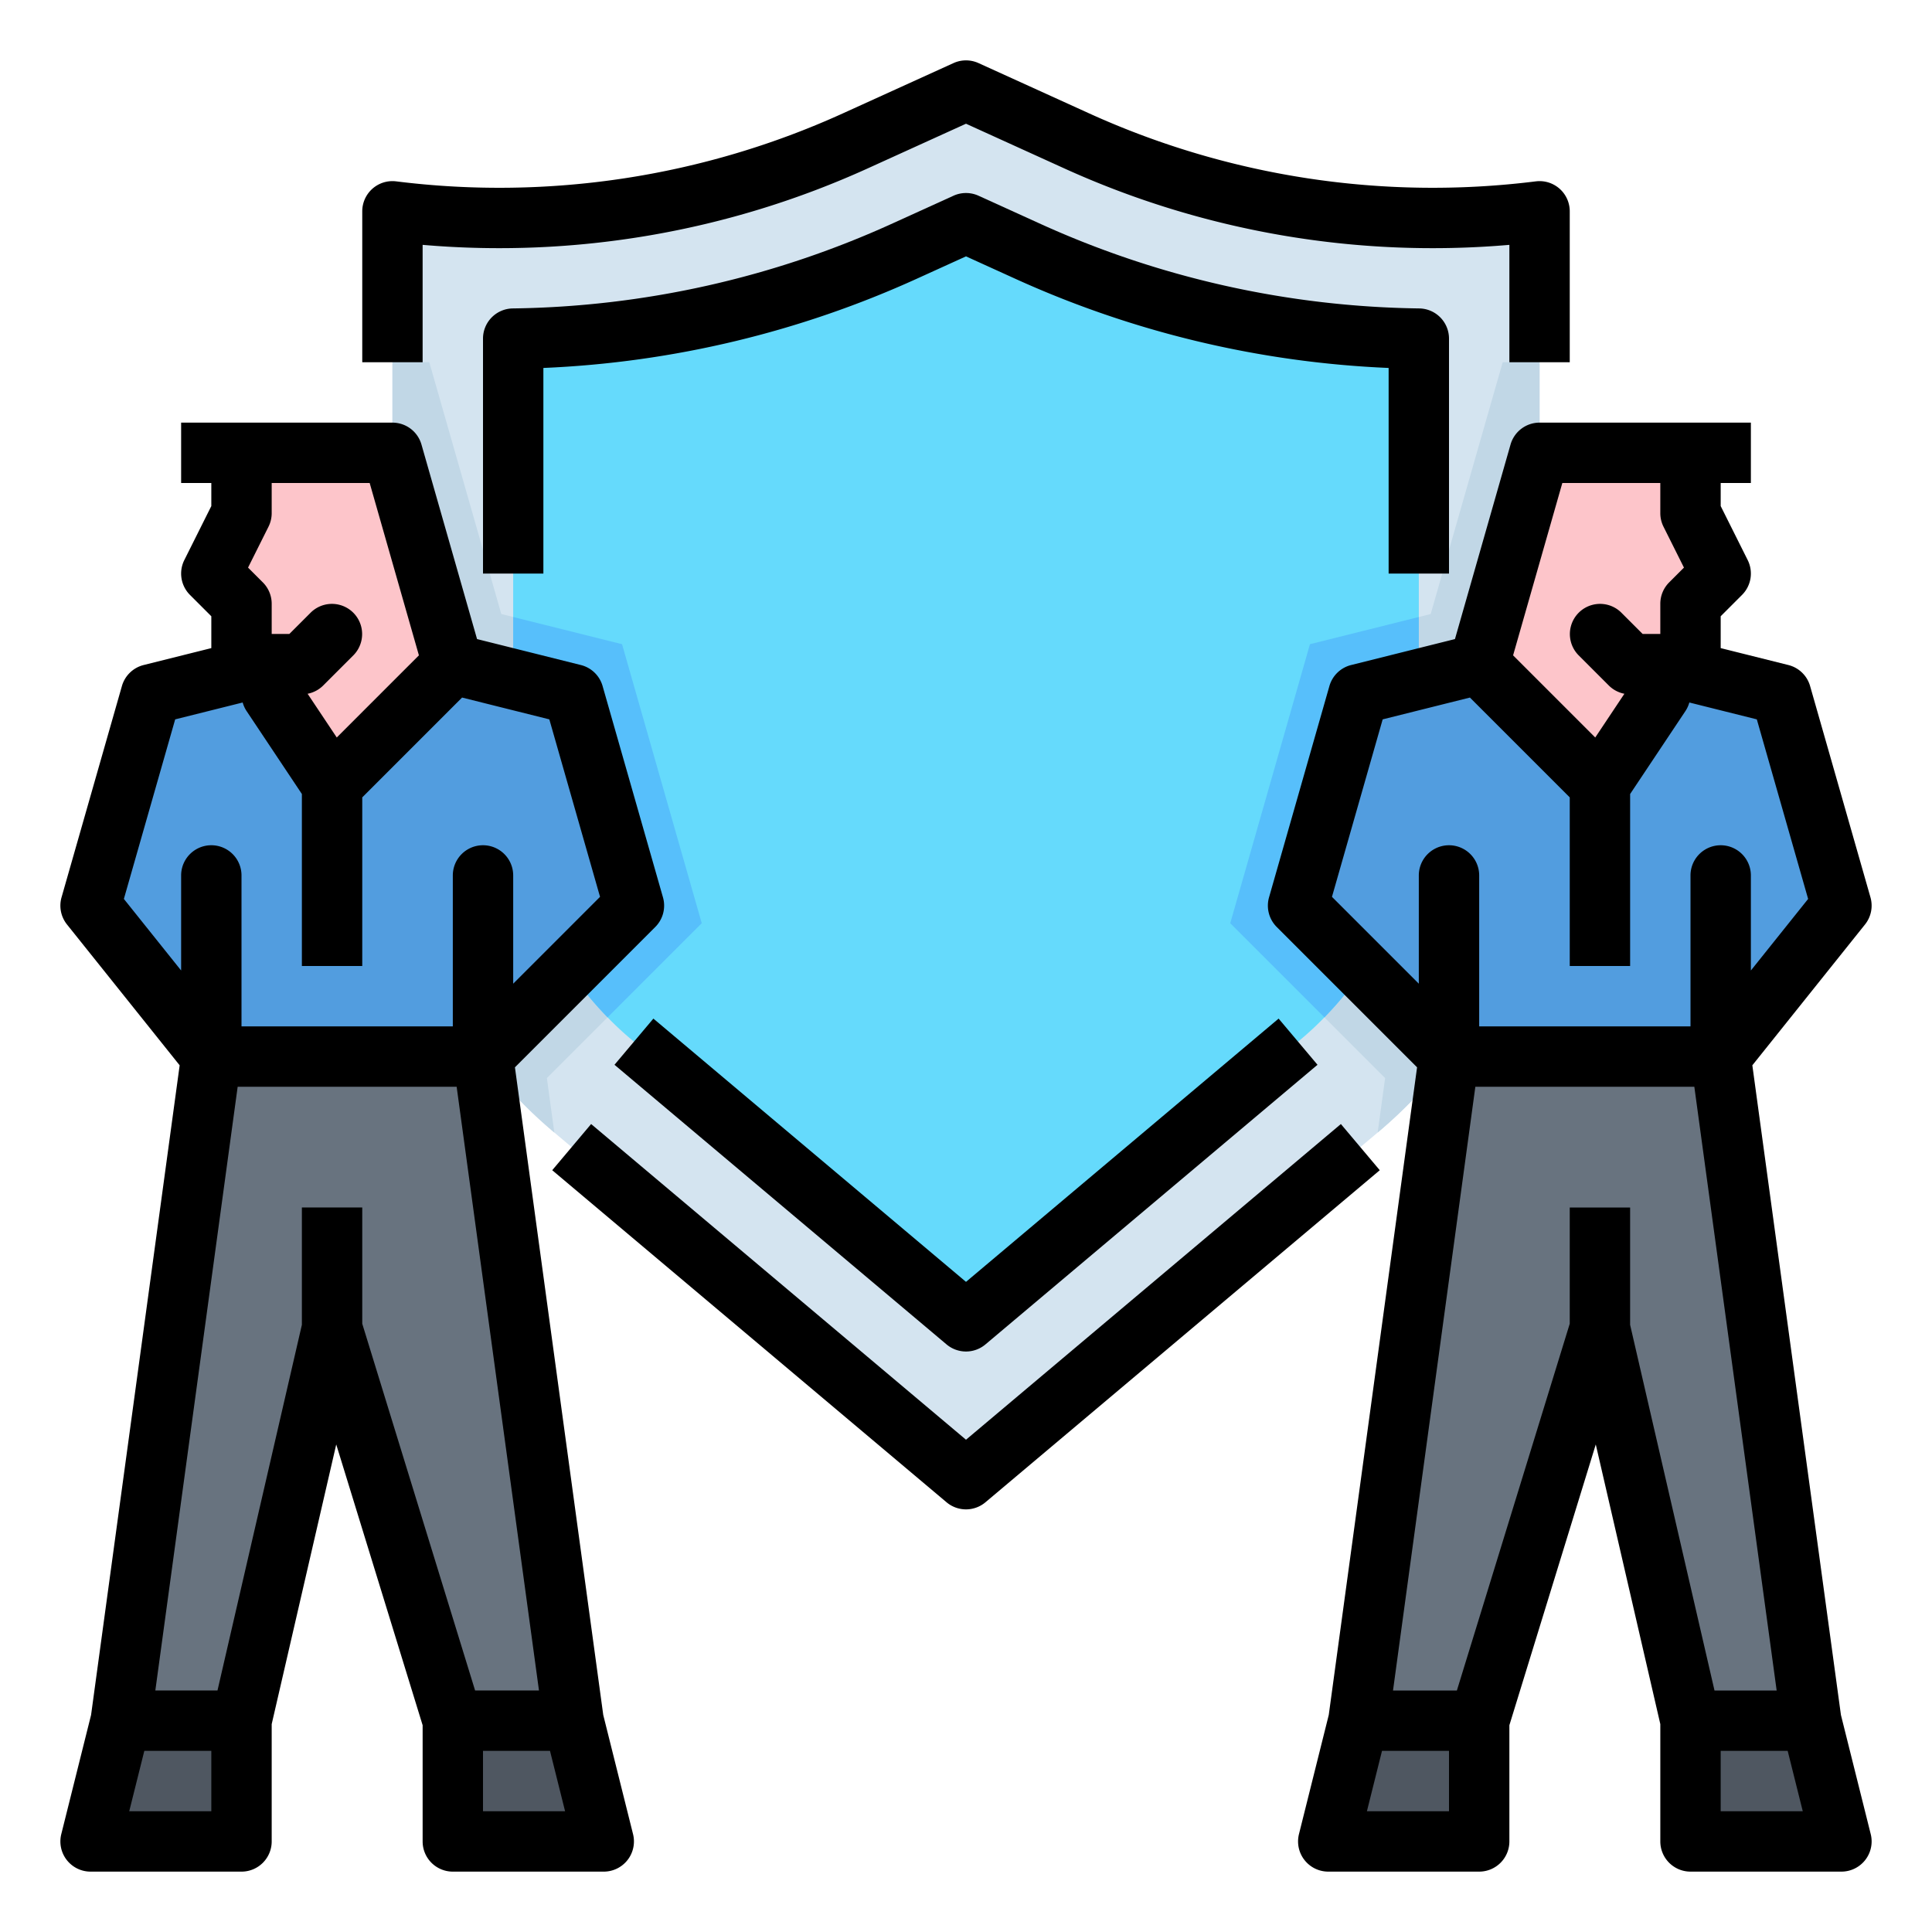 <svg xmlns="http://www.w3.org/2000/svg" height="512" viewBox="0 0 512 512" width="512"><g id="Fill_out_line" data-name="Fill out line"><path d="m408 56v152.17a120.012 120.012 0 0 1 -42.7 91.79l-.2.17-109.1 91.87-109.1-91.87-.2-.17a120.011 120.011 0 0 1 -42.7-91.79v-152.17a227.668 227.668 0 0 0 28.3 1.76 228.269 228.269 0 0 0 94.42-20.45l29.28-13.31 29.28 13.31a228.203 228.203 0 0 0 122.72 18.69z" fill="#d4e4f0"></path><path d="m408 96v112.17a120.012 120.012 0 0 1 -42.7 91.79l-.2.17 1.97-14.43-41.04-41.04 21.12-73.94 32-8 11.18-39.11 7.9-27.61z" fill="#c1d7e6"></path><path d="m144.93 285.7 1.97 14.43-.2-.17a120.011 120.011 0 0 1 -42.7-91.79v-112.17h9.77l7.9 27.6 11.18 39.12 32 8 21.12 73.94z" fill="#c1d7e6"></path><path d="m376 89.74v118.43a87.658 87.658 0 0 1 -25.02 61.44 83.553 83.553 0 0 1 -6.3 5.87l-88.68 74.69-88.68-74.69a83.564 83.564 0 0 1 -6.3-5.87 87.658 87.658 0 0 1 -25.02-61.44v-118.43a258.235 258.235 0 0 0 103.96-23.3l16.04-7.29 16.04 7.29a258.234 258.234 0 0 0 103.96 23.3z" fill="#65dafc"></path><path d="m376 163.51v44.66a87.658 87.658 0 0 1 -25.02 61.44l-24.95-24.95 21.12-73.94z" fill="#57bffb"></path><path d="m185.97 244.66-24.95 24.95a87.658 87.658 0 0 1 -25.02-61.44v-44.66l28.85 7.21z" fill="#57bffb"></path><path d="m168 240-40 40h-72l-32-40 16-56 32-8h48l32 8z" fill="#529ddf"></path><path d="m56 152 8 8v16h8v8l5.33 8 10.67 16 32-32-16-56h-40v16z" fill="#fdc5ca"></path><path d="m152 456h-32l-32-104-24 104h-32l24-176h72z" fill="#68737f"></path><path d="m120 488h40l-8-32h-32z" fill="#4f5761"></path><path d="m64 488h-40l8-32h32z" fill="#4f5761"></path><path d="m344 240 40 40h72l32-40-16-56-32-8h-48l-32 8z" fill="#529ddf"></path><path d="m456 152-8 8v16h-8v8l-5.33 8-10.67 16-32-32 16-56h40v16z" fill="#fdc5ca"></path><path d="m360 456h32l32-104 24 104h32l-24-176h-72z" fill="#68737f"></path><path d="m392 488h-40l8-32h32z" fill="#4f5761"></path><path d="m448 488h40l-8-32h-32z" fill="#4f5761"></path><path d="m355.347 297.881-99.347 83.66-99.347-83.66-10.307 12.238 104.5 88a8 8 0 0 0 10.307 0l104.5-88z"></path><path d="m112 64.888a235.979 235.979 0 0 0 118.027-20.294l25.973-11.806 25.973 11.806a235.965 235.965 0 0 0 118.027 20.294v31.112h16v-40a8.001 8.001 0 0 0 -8.992-7.938 220.039 220.039 0 0 1 -118.414-18.034l-29.283-13.311a8.008 8.008 0 0 0 -6.621 0l-29.283 13.311a220.028 220.028 0 0 1 -118.414 18.034 8.001 8.001 0 0 0 -8.992 7.938v40h16z"></path><path d="m173.153 269.94-10.307 12.238 88 74.105a8 8 0 0 0 10.307 0l88-74.105-10.307-12.238-82.847 69.766z"></path><path d="m384 152v-62.264a8 8 0 0 0 -7.889-7.999 250.452 250.452 0 0 1 -100.759-22.578l-16.041-7.292a8.008 8.008 0 0 0 -6.621 0l-16.041 7.292a250.452 250.452 0 0 1 -100.759 22.578 8 8 0 0 0 -7.889 7.999v62.264h16v-54.488a266.237 266.237 0 0 0 99.269-23.786l12.731-5.787 12.731 5.787a266.237 266.237 0 0 0 99.269 23.786v54.488z"></path><path d="m495.761 486.06-7.894-31.575-23.477-172.167 29.857-37.32a8.004 8.004 0 0 0 1.445-7.196l-16-56a8 8 0 0 0 -5.752-5.562l-17.94-4.485v-8.441l5.657-5.656a8.001 8.001 0 0 0 1.499-9.235l-7.155-14.311v-6.111h8v-16h-56a8.001 8.001 0 0 0 -7.692 5.802l-14.731 51.558-27.517 6.879a8 8 0 0 0 -5.752 5.562l-16 56a8.002 8.002 0 0 0 2.036 7.855l37.194 37.193-23.405 171.634-7.894 31.575a8.001 8.001 0 0 0 7.761 9.94h40a8 8 0 0 0 8-8v-30.796l22.896-74.412 17.104 74.118v31.09a8 8 0 0 0 8 8h40a8.001 8.001 0 0 0 7.761-9.94zm-81.727-358.06h25.966v8a7.999 7.999 0 0 0 .845 3.578l5.421 10.842-3.923 3.923a8.001 8.001 0 0 0 -2.343 5.657v8h-4.687l-5.657-5.657a8 8 0 0 0 -11.313 11.314l8 8a8.003 8.003 0 0 0 4.139 2.197l-7.725 11.589-21.771-21.771zm-47.611 62.641 23.123-5.781 26.454 26.454v44.686h16v-45.578l14.656-21.984a7.988 7.988 0 0 0 1.034-2.269l17.887 4.472 13.596 47.587-15.173 18.966v-25.193a8 8 0 0 0 -16 0v40h-56v-40a8 8 0 0 0 -16 0v28.687l-23.015-23.015zm24.56 97.359h58.033l21.818 160h-16.471l-22.364-96.91v-31.09h-16v30.796l-29.909 97.204h-16.926zm-28.737 192 4-16h17.754v16zm93.754 0v-16h17.754l4 16z"></path><path d="m159.868 454.485-23.405-171.634 37.194-37.193a8.002 8.002 0 0 0 2.036-7.855l-16-56a8 8 0 0 0 -5.752-5.562l-27.517-6.879-14.731-51.558a8.001 8.001 0 0 0 -7.692-5.802h-56v16h8v6.111l-7.155 14.311a8.001 8.001 0 0 0 1.499 9.235l5.657 5.656v8.441l-17.94 4.485a8 8 0 0 0 -5.752 5.562l-16 56a8.004 8.004 0 0 0 1.445 7.196l29.857 37.32-23.477 172.167-7.894 31.575a8.001 8.001 0 0 0 7.761 9.94h40a8 8 0 0 0 8-8v-31.09l17.104-74.118 22.896 74.412v30.796a8 8 0 0 0 8 8h40a8.001 8.001 0 0 0 7.761-9.94zm-88.712-314.907a7.999 7.999 0 0 0 .845-3.578v-8h25.966l13.049 45.672-21.771 21.771-7.725-11.589a8.003 8.003 0 0 0 4.139-2.197l8-8a8 8 0 0 0 -11.313-11.314l-5.657 5.657h-4.687v-8a8.001 8.001 0 0 0 -2.343-5.657l-3.923-3.923zm-24.732 51.062 17.887-4.472a7.984 7.984 0 0 0 1.034 2.269l14.656 21.984v45.578h16v-44.686l26.454-26.454 23.123 5.781 13.438 47.031-23.015 23.015v-28.687a8 8 0 0 0 -16 0v40h-56v-40a8 8 0 0 0 -16 0v25.193l-15.173-18.966zm16.56 97.359h58.033l21.818 160h-16.926l-29.909-97.204v-30.796h-16v31.09l-22.364 96.91h-16.471zm-28.737 192 4-16h17.754v16zm93.754 0v-16h17.754l4 16z"></path></g></svg>